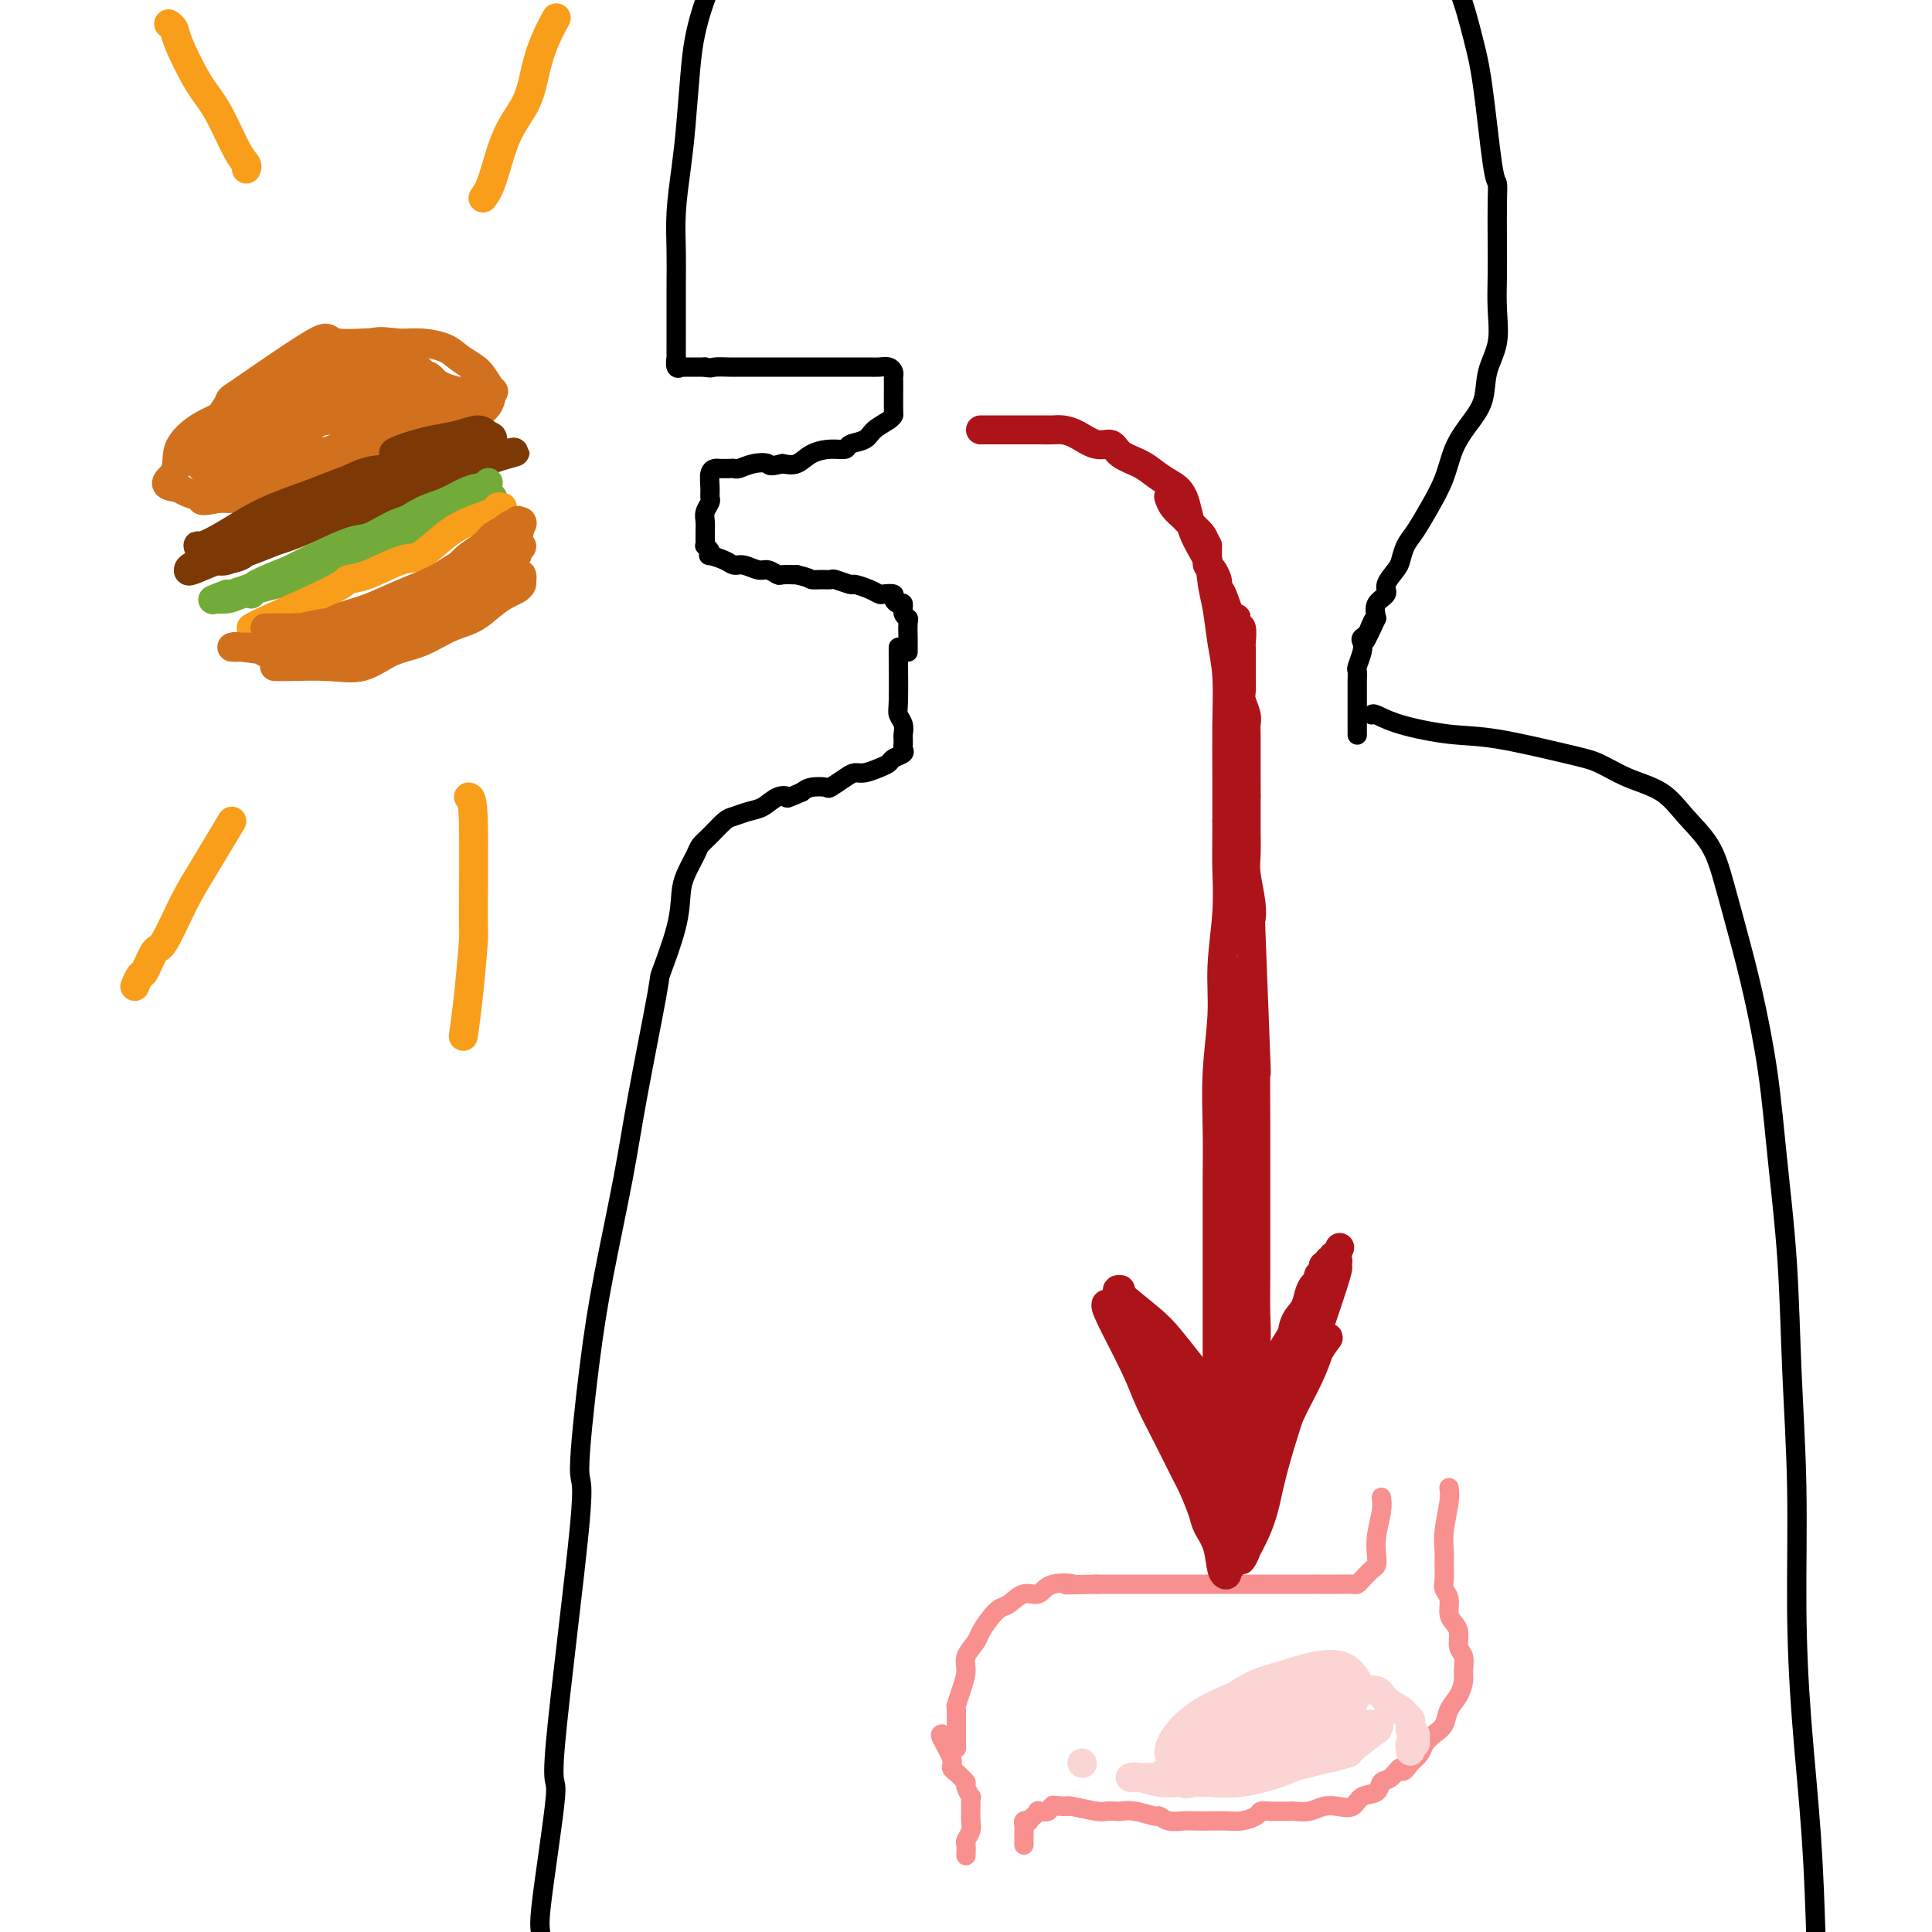 <svg viewBox='0 0 400 400' version='1.1' xmlns='http://www.w3.org/2000/svg' xmlns:xlink='http://www.w3.org/1999/xlink'><g fill='none' stroke='#000000' stroke-width='4' stroke-linecap='round' stroke-linejoin='round'><path d='M150,-10c-1.488,3.564 -2.976,7.128 -4,10c-1.024,2.872 -1.585,5.052 -2,7c-0.415,1.948 -0.686,3.663 -1,7c-0.314,3.337 -0.673,8.295 -1,12c-0.327,3.705 -0.624,6.157 -1,9c-0.376,2.843 -0.833,6.078 -1,9c-0.167,2.922 -0.045,5.530 0,8c0.045,2.470 0.012,4.803 0,7c-0.012,2.197 -0.003,4.257 0,6c0.003,1.743 -0.000,3.168 0,4c0.000,0.832 0.004,1.070 0,2c-0.004,0.930 -0.016,2.550 0,3c0.016,0.450 0.061,-0.272 0,0c-0.061,0.272 -0.227,1.537 0,2c0.227,0.463 0.849,0.124 1,0c0.151,-0.124 -0.167,-0.033 0,0c0.167,0.033 0.821,0.009 1,0c0.179,-0.009 -0.117,-0.002 0,0c0.117,0.002 0.647,0.001 1,0c0.353,-0.001 0.529,-0.000 1,0c0.471,0.000 1.235,0.000 2,0'/><path d='M146,76c1.238,0.309 1.333,0.083 2,0c0.667,-0.083 1.906,-0.022 3,0c1.094,0.022 2.043,0.006 3,0c0.957,-0.006 1.922,-0.002 3,0c1.078,0.002 2.268,0.000 3,0c0.732,-0.000 1.007,-0.000 2,0c0.993,0.000 2.703,-0.000 4,0c1.297,0.000 2.182,0.000 4,0c1.818,-0.000 4.571,-0.001 6,0c1.429,0.001 1.535,0.003 2,0c0.465,-0.003 1.287,-0.012 2,0c0.713,0.012 1.315,0.046 2,0c0.685,-0.046 1.451,-0.172 2,0c0.549,0.172 0.879,0.643 1,1c0.121,0.357 0.032,0.600 0,1c-0.032,0.400 -0.009,0.959 0,1c0.009,0.041 0.003,-0.434 0,0c-0.003,0.434 -0.002,1.779 0,2c0.002,0.221 0.004,-0.681 0,0c-0.004,0.681 -0.016,2.946 0,4c0.016,1.054 0.060,0.898 0,1c-0.060,0.102 -0.224,0.462 -1,1c-0.776,0.538 -2.163,1.254 -3,2c-0.837,0.746 -1.123,1.522 -2,2c-0.877,0.478 -2.345,0.657 -3,1c-0.655,0.343 -0.496,0.849 -1,1c-0.504,0.151 -1.671,-0.052 -3,0c-1.329,0.052 -2.819,0.360 -4,1c-1.181,0.640 -2.052,1.611 -3,2c-0.948,0.389 -1.974,0.194 -3,0'/><path d='M162,96c-3.172,0.790 -2.603,0.264 -3,0c-0.397,-0.264 -1.759,-0.267 -3,0c-1.241,0.267 -2.360,0.803 -3,1c-0.640,0.197 -0.802,0.054 -1,0c-0.198,-0.054 -0.431,-0.019 -1,0c-0.569,0.019 -1.473,0.022 -2,0c-0.527,-0.022 -0.676,-0.070 -1,0c-0.324,0.070 -0.823,0.260 -1,1c-0.177,0.740 -0.033,2.032 0,3c0.033,0.968 -0.044,1.611 0,2c0.044,0.389 0.208,0.524 0,1c-0.208,0.476 -0.788,1.293 -1,2c-0.212,0.707 -0.057,1.304 0,2c0.057,0.696 0.014,1.492 0,2c-0.014,0.508 -0.000,0.727 0,1c0.000,0.273 -0.013,0.599 0,1c0.013,0.401 0.054,0.877 0,1c-0.054,0.123 -0.201,-0.108 0,0c0.201,0.108 0.750,0.555 1,1c0.250,0.445 0.201,0.889 0,1c-0.201,0.111 -0.556,-0.110 0,0c0.556,0.110 2.021,0.550 3,1c0.979,0.450 1.471,0.909 2,1c0.529,0.091 1.096,-0.186 2,0c0.904,0.186 2.146,0.834 3,1c0.854,0.166 1.322,-0.151 2,0c0.678,0.151 1.567,0.772 2,1c0.433,0.228 0.409,0.065 1,0c0.591,-0.065 1.795,-0.033 3,0'/><path d='M165,119c2.910,0.692 2.686,0.921 3,1c0.314,0.079 1.168,0.006 2,0c0.832,-0.006 1.644,0.054 2,0c0.356,-0.054 0.256,-0.221 1,0c0.744,0.221 2.330,0.830 3,1c0.670,0.170 0.422,-0.099 1,0c0.578,0.099 1.982,0.565 3,1c1.018,0.435 1.648,0.839 2,1c0.352,0.161 0.424,0.080 1,0c0.576,-0.080 1.656,-0.158 2,0c0.344,0.158 -0.048,0.554 0,1c0.048,0.446 0.535,0.944 1,1c0.465,0.056 0.909,-0.328 1,0c0.091,0.328 -0.172,1.369 0,2c0.172,0.631 0.778,0.851 1,1c0.222,0.149 0.059,0.226 0,1c-0.059,0.774 -0.016,2.246 0,3c0.016,0.754 0.004,0.790 0,1c-0.004,0.210 -0.001,0.595 0,1c0.001,0.405 0.000,0.830 0,1c-0.000,0.170 -0.000,0.085 0,0'/><path d='M296,-15c0.471,1.462 0.942,2.925 2,5c1.058,2.075 2.704,4.764 4,8c1.296,3.236 2.242,7.019 3,10c0.758,2.981 1.327,5.159 2,10c0.673,4.841 1.448,12.344 2,16c0.552,3.656 0.879,3.466 1,4c0.121,0.534 0.034,1.793 0,4c-0.034,2.207 -0.016,5.362 0,8c0.016,2.638 0.031,4.760 0,7c-0.031,2.240 -0.108,4.597 0,7c0.108,2.403 0.401,4.850 0,7c-0.401,2.150 -1.496,4.002 -2,6c-0.504,1.998 -0.417,4.144 -1,6c-0.583,1.856 -1.836,3.424 -3,5c-1.164,1.576 -2.238,3.159 -3,5c-0.762,1.841 -1.213,3.939 -2,6c-0.787,2.061 -1.911,4.084 -3,6c-1.089,1.916 -2.142,3.724 -3,5c-0.858,1.276 -1.520,2.019 -2,3c-0.480,0.981 -0.777,2.202 -1,3c-0.223,0.798 -0.372,1.175 -1,2c-0.628,0.825 -1.735,2.097 -2,3c-0.265,0.903 0.313,1.435 0,2c-0.313,0.565 -1.518,1.161 -2,2c-0.482,0.839 -0.241,1.919 0,3'/><path d='M285,128c-4.126,9.013 -1.942,3.047 -1,1c0.942,-2.047 0.641,-0.174 0,1c-0.641,1.174 -1.622,1.647 -2,2c-0.378,0.353 -0.154,0.584 0,1c0.154,0.416 0.237,1.018 0,2c-0.237,0.982 -0.796,2.345 -1,3c-0.204,0.655 -0.055,0.602 0,1c0.055,0.398 0.015,1.247 0,2c-0.015,0.753 -0.004,1.411 0,2c0.004,0.589 0.001,1.111 0,2c-0.001,0.889 -0.000,2.146 0,3c0.000,0.854 0.000,1.307 0,2c-0.000,0.693 -0.000,1.627 0,2c0.000,0.373 0.000,0.187 0,0'/><path d='M186,134c-0.008,0.441 -0.016,0.881 0,3c0.016,2.119 0.057,5.915 0,8c-0.057,2.085 -0.211,2.457 0,3c0.211,0.543 0.789,1.255 1,2c0.211,0.745 0.056,1.523 0,2c-0.056,0.477 -0.013,0.653 0,1c0.013,0.347 -0.003,0.867 0,1c0.003,0.133 0.027,-0.119 0,0c-0.027,0.119 -0.103,0.609 0,1c0.103,0.391 0.386,0.683 0,1c-0.386,0.317 -1.441,0.659 -2,1c-0.559,0.341 -0.624,0.682 -1,1c-0.376,0.318 -1.064,0.615 -2,1c-0.936,0.385 -2.119,0.860 -3,1c-0.881,0.140 -1.461,-0.054 -2,0c-0.539,0.054 -1.037,0.357 -2,1c-0.963,0.643 -2.392,1.626 -3,2c-0.608,0.374 -0.394,0.139 -1,0c-0.606,-0.139 -2.030,-0.183 -3,0c-0.970,0.183 -1.485,0.591 -2,1'/><path d='M166,164c-3.846,1.648 -2.960,1.268 -3,1c-0.040,-0.268 -1.007,-0.424 -2,0c-0.993,0.424 -2.013,1.430 -3,2c-0.987,0.570 -1.942,0.705 -3,1c-1.058,0.295 -2.219,0.749 -3,1c-0.781,0.251 -1.183,0.300 -2,1c-0.817,0.700 -2.051,2.051 -3,3c-0.949,0.949 -1.614,1.497 -2,2c-0.386,0.503 -0.493,0.959 -1,2c-0.507,1.041 -1.414,2.665 -2,4c-0.586,1.335 -0.849,2.382 -1,4c-0.151,1.618 -0.188,3.807 -1,7c-0.812,3.193 -2.398,7.389 -3,9c-0.602,1.611 -0.219,0.635 -1,5c-0.781,4.365 -2.726,14.071 -4,21c-1.274,6.929 -1.877,11.083 -3,17c-1.123,5.917 -2.765,13.599 -4,20c-1.235,6.401 -2.061,11.521 -3,19c-0.939,7.479 -1.990,17.317 -2,21c-0.010,3.683 1.022,1.211 0,12c-1.022,10.789 -4.099,34.841 -5,45c-0.901,10.159 0.375,6.427 0,11c-0.375,4.573 -2.402,17.453 -3,23c-0.598,5.547 0.232,3.763 0,9c-0.232,5.237 -1.526,17.494 -2,25c-0.474,7.506 -0.127,10.259 0,13c0.127,2.741 0.034,5.469 0,7c-0.034,1.531 -0.010,1.866 0,2c0.010,0.134 0.005,0.067 0,0'/><path d='M284,148c0.106,-0.168 0.211,-0.336 1,0c0.789,0.336 2.260,1.177 5,2c2.740,0.823 6.747,1.627 10,2c3.253,0.373 5.752,0.314 10,1c4.248,0.686 10.245,2.117 14,3c3.755,0.883 5.268,1.216 7,2c1.732,0.784 3.685,2.017 6,3c2.315,0.983 4.994,1.714 7,3c2.006,1.286 3.341,3.126 5,5c1.659,1.874 3.641,3.781 5,6c1.359,2.219 2.093,4.750 3,8c0.907,3.250 1.987,7.218 3,11c1.013,3.782 1.959,7.378 3,12c1.041,4.622 2.178,10.271 3,16c0.822,5.729 1.330,11.540 2,18c0.670,6.460 1.502,13.569 2,21c0.498,7.431 0.662,15.183 1,23c0.338,7.817 0.850,15.697 1,24c0.150,8.303 -0.063,17.028 0,25c0.063,7.972 0.402,15.189 1,23c0.598,7.811 1.456,16.214 2,24c0.544,7.786 0.775,14.953 1,22c0.225,7.047 0.445,13.974 1,21c0.555,7.026 1.444,14.150 2,21c0.556,6.850 0.778,13.425 1,20'/><path d='M380,464c1.547,32.379 0.415,11.825 0,9c-0.415,-2.825 -0.111,12.078 0,20c0.111,7.922 0.030,8.864 0,10c-0.030,1.136 -0.009,2.468 0,3c0.009,0.532 0.004,0.266 0,0'/></g>
<g fill='none' stroke='#F99090' stroke-width='4' stroke-linecap='round' stroke-linejoin='round'><path d='M286,310c0.112,0.808 0.224,1.616 0,3c-0.224,1.384 -0.785,3.344 -1,5c-0.215,1.656 -0.085,3.008 0,4c0.085,0.992 0.126,1.625 0,2c-0.126,0.375 -0.419,0.493 -1,1c-0.581,0.507 -1.449,1.404 -2,2c-0.551,0.596 -0.783,0.892 -1,1c-0.217,0.108 -0.418,0.029 -1,0c-0.582,-0.029 -1.545,-0.008 -3,0c-1.455,0.008 -3.403,0.002 -4,0c-0.597,-0.002 0.157,-0.001 -1,0c-1.157,0.001 -4.226,0.000 -6,0c-1.774,-0.000 -2.253,-0.000 -3,0c-0.747,0.000 -1.764,0.000 -3,0c-1.236,-0.000 -2.693,-0.000 -4,0c-1.307,0.000 -2.463,0.000 -4,0c-1.537,-0.000 -3.453,-0.000 -5,0c-1.547,0.000 -2.724,0.000 -4,0c-1.276,-0.000 -2.651,-0.000 -4,0c-1.349,0.000 -2.671,0.000 -4,0c-1.329,-0.000 -2.665,-0.000 -4,0c-1.335,0.000 -2.667,0.000 -4,0'/><path d='M227,328c-9.437,0.189 -5.529,0.163 -5,0c0.529,-0.163 -2.319,-0.462 -4,0c-1.681,0.462 -2.193,1.684 -3,2c-0.807,0.316 -1.908,-0.273 -3,0c-1.092,0.273 -2.175,1.409 -3,2c-0.825,0.591 -1.392,0.637 -2,1c-0.608,0.363 -1.258,1.044 -2,2c-0.742,0.956 -1.575,2.188 -2,3c-0.425,0.812 -0.443,1.206 -1,2c-0.557,0.794 -1.652,1.988 -2,3c-0.348,1.012 0.050,1.841 0,3c-0.050,1.159 -0.549,2.650 -1,4c-0.451,1.350 -0.853,2.561 -1,3c-0.147,0.439 -0.039,0.106 0,1c0.039,0.894 0.011,3.014 0,4c-0.011,0.986 -0.003,0.839 0,1c0.003,0.161 0.001,0.631 0,1c-0.001,0.369 -0.000,0.638 0,1c0.000,0.362 0.000,0.818 0,1c-0.000,0.182 -0.000,0.091 0,0'/><path d='M300,308c0.113,0.691 0.227,1.382 0,3c-0.227,1.618 -0.794,4.163 -1,6c-0.206,1.837 -0.051,2.966 0,4c0.051,1.034 -0.001,1.971 0,3c0.001,1.029 0.056,2.149 0,3c-0.056,0.851 -0.221,1.434 0,2c0.221,0.566 0.829,1.114 1,2c0.171,0.886 -0.094,2.109 0,3c0.094,0.891 0.547,1.450 1,2c0.453,0.550 0.907,1.091 1,2c0.093,0.909 -0.173,2.186 0,3c0.173,0.814 0.786,1.165 1,2c0.214,0.835 0.031,2.153 0,3c-0.031,0.847 0.091,1.224 0,2c-0.091,0.776 -0.396,1.951 -1,3c-0.604,1.049 -1.509,1.972 -2,3c-0.491,1.028 -0.568,2.162 -1,3c-0.432,0.838 -1.219,1.379 -2,2c-0.781,0.621 -1.556,1.321 -2,2c-0.444,0.679 -0.555,1.337 -1,2c-0.445,0.663 -1.222,1.332 -2,2'/><path d='M292,365c-2.065,3.053 -1.726,1.184 -2,1c-0.274,-0.184 -1.161,1.317 -2,2c-0.839,0.683 -1.631,0.547 -2,1c-0.369,0.453 -0.314,1.493 -1,2c-0.686,0.507 -2.111,0.479 -3,1c-0.889,0.521 -1.240,1.590 -2,2c-0.760,0.410 -1.927,0.162 -3,0c-1.073,-0.162 -2.052,-0.239 -3,0c-0.948,0.239 -1.865,0.795 -3,1c-1.135,0.205 -2.488,0.058 -3,0c-0.512,-0.058 -0.185,-0.026 -1,0c-0.815,0.026 -2.774,0.045 -4,0c-1.226,-0.045 -1.721,-0.156 -2,0c-0.279,0.156 -0.343,0.578 -1,1c-0.657,0.422 -1.908,0.845 -3,1c-1.092,0.155 -2.025,0.043 -3,0c-0.975,-0.043 -1.992,-0.015 -3,0c-1.008,0.015 -2.008,0.019 -3,0c-0.992,-0.019 -1.977,-0.061 -3,0c-1.023,0.061 -2.085,0.227 -3,0c-0.915,-0.227 -1.683,-0.845 -2,-1c-0.317,-0.155 -0.183,0.154 -1,0c-0.817,-0.154 -2.586,-0.772 -4,-1c-1.414,-0.228 -2.474,-0.065 -3,0c-0.526,0.065 -0.519,0.031 -1,0c-0.481,-0.031 -1.448,-0.060 -2,0c-0.552,0.060 -0.687,0.208 -2,0c-1.313,-0.208 -3.804,-0.774 -5,-1c-1.196,-0.226 -1.098,-0.113 -1,0'/><path d='M221,374c-5.682,-0.448 -1.886,-0.068 -1,0c0.886,0.068 -1.138,-0.175 -2,0c-0.862,0.175 -0.561,0.769 -1,1c-0.439,0.231 -1.619,0.101 -2,0c-0.381,-0.101 0.038,-0.171 0,0c-0.038,0.171 -0.532,0.585 -1,1c-0.468,0.415 -0.910,0.832 -1,1c-0.090,0.168 0.172,0.087 0,0c-0.172,-0.087 -0.778,-0.182 -1,0c-0.222,0.182 -0.059,0.640 0,1c0.059,0.360 0.016,0.622 0,1c-0.016,0.378 -0.004,0.872 0,1c0.004,0.128 0.001,-0.110 0,0c-0.001,0.110 -0.000,0.568 0,1c0.000,0.432 0.000,0.838 0,1c-0.000,0.162 -0.000,0.081 0,0'/><path d='M195,359c-0.233,0.024 -0.466,0.048 0,1c0.466,0.952 1.632,2.833 2,4c0.368,1.167 -0.060,1.621 0,2c0.060,0.379 0.608,0.684 1,1c0.392,0.316 0.627,0.644 1,1c0.373,0.356 0.885,0.741 1,1c0.115,0.259 -0.166,0.391 0,1c0.166,0.609 0.777,1.696 1,2c0.223,0.304 0.056,-0.174 0,0c-0.056,0.174 -0.001,1.001 0,2c0.001,0.999 -0.052,2.170 0,3c0.052,0.830 0.210,1.319 0,2c-0.210,0.681 -0.788,1.554 -1,2c-0.212,0.446 -0.057,0.466 0,1c0.057,0.534 0.016,1.581 0,2c-0.016,0.419 -0.008,0.209 0,0'/></g>
<g fill='none' stroke='#D2711D' stroke-width='6' stroke-linecap='round' stroke-linejoin='round'><path d='M57,86c-0.159,0.281 -0.319,0.561 0,0c0.319,-0.561 1.116,-1.964 3,-4c1.884,-2.036 4.855,-4.704 7,-6c2.145,-1.296 3.463,-1.221 5,-2c1.537,-0.779 3.292,-2.413 5,-3c1.708,-0.587 3.367,-0.126 5,0c1.633,0.126 3.238,-0.081 5,0c1.762,0.081 3.681,0.450 5,1c1.319,0.550 2.038,1.279 3,2c0.962,0.721 2.165,1.432 3,2c0.835,0.568 1.300,0.992 2,2c0.700,1.008 1.633,2.601 2,3c0.367,0.399 0.167,-0.395 0,0c-0.167,0.395 -0.300,1.977 -1,3c-0.700,1.023 -1.966,1.485 -3,2c-1.034,0.515 -1.835,1.082 -3,2c-1.165,0.918 -2.694,2.185 -5,3c-2.306,0.815 -5.388,1.178 -8,2c-2.612,0.822 -4.755,2.105 -7,3c-2.245,0.895 -4.593,1.403 -7,2c-2.407,0.597 -4.872,1.284 -7,2c-2.128,0.716 -3.919,1.462 -6,2c-2.081,0.538 -4.452,0.868 -6,1c-1.548,0.132 -2.274,0.066 -3,0'/><path d='M46,103c-7.238,1.657 -3.333,-0.201 -2,-1c1.333,-0.799 0.094,-0.538 0,-1c-0.094,-0.462 0.959,-1.648 2,-3c1.041,-1.352 2.072,-2.872 3,-4c0.928,-1.128 1.753,-1.865 3,-3c1.247,-1.135 2.918,-2.668 5,-4c2.082,-1.332 4.577,-2.462 6,-3c1.423,-0.538 1.774,-0.483 3,-1c1.226,-0.517 3.325,-1.604 5,-2c1.675,-0.396 2.925,-0.099 5,0c2.075,0.099 4.976,0.002 7,0c2.024,-0.002 3.170,0.092 4,0c0.830,-0.092 1.343,-0.369 2,0c0.657,0.369 1.457,1.383 2,2c0.543,0.617 0.828,0.836 1,1c0.172,0.164 0.229,0.273 0,1c-0.229,0.727 -0.745,2.074 -2,3c-1.255,0.926 -3.248,1.433 -5,2c-1.752,0.567 -3.261,1.195 -6,2c-2.739,0.805 -6.708,1.786 -8,2c-1.292,0.214 0.093,-0.339 -3,0c-3.093,0.339 -10.664,1.572 -14,2c-3.336,0.428 -2.436,0.053 -2,0c0.436,-0.053 0.409,0.216 0,0c-0.409,-0.216 -1.201,-0.917 0,-2c1.201,-1.083 4.394,-2.548 7,-4c2.606,-1.452 4.625,-2.891 6,-4c1.375,-1.109 2.107,-1.888 5,-3c2.893,-1.112 7.946,-2.556 13,-4'/><path d='M83,79c6.091,-2.451 5.818,-1.080 7,0c1.182,1.080 3.818,1.869 5,2c1.182,0.131 0.911,-0.395 1,0c0.089,0.395 0.539,1.711 0,3c-0.539,1.289 -2.067,2.552 -4,4c-1.933,1.448 -4.272,3.081 -7,4c-2.728,0.919 -5.844,1.124 -9,2c-3.156,0.876 -6.353,2.424 -9,3c-2.647,0.576 -4.744,0.181 -7,0c-2.256,-0.181 -4.672,-0.147 -6,0c-1.328,0.147 -1.568,0.407 -2,0c-0.432,-0.407 -1.055,-1.481 -1,-3c0.055,-1.519 0.790,-3.482 2,-5c1.210,-1.518 2.897,-2.590 5,-4c2.103,-1.410 4.623,-3.159 7,-4c2.377,-0.841 4.610,-0.774 7,-1c2.390,-0.226 4.938,-0.746 7,-1c2.062,-0.254 3.638,-0.242 5,0c1.362,0.242 2.510,0.714 3,1c0.490,0.286 0.324,0.384 0,1c-0.324,0.616 -0.805,1.748 -1,3c-0.195,1.252 -0.105,2.622 -5,5c-4.895,2.378 -14.776,5.762 -19,7c-4.224,1.238 -2.791,0.330 -3,0c-0.209,-0.330 -2.062,-0.083 -4,0c-1.938,0.083 -3.963,0.002 -6,0c-2.037,-0.002 -4.087,0.076 -5,0c-0.913,-0.076 -0.689,-0.308 0,-1c0.689,-0.692 1.845,-1.846 3,-3'/><path d='M47,92c1.196,-1.323 2.685,-2.631 5,-4c2.315,-1.369 5.454,-2.798 9,-4c3.546,-1.202 7.497,-2.175 9,-3c1.503,-0.825 0.556,-1.500 3,-2c2.444,-0.500 8.277,-0.825 11,-1c2.723,-0.175 2.336,-0.201 3,0c0.664,0.201 2.378,0.629 3,1c0.622,0.371 0.153,0.685 -1,2c-1.153,1.315 -2.990,3.632 -5,5c-2.010,1.368 -4.195,1.788 -7,3c-2.805,1.212 -6.232,3.215 -8,4c-1.768,0.785 -1.878,0.353 -5,1c-3.122,0.647 -9.255,2.375 -13,3c-3.745,0.625 -5.102,0.147 -6,0c-0.898,-0.147 -1.339,0.038 -2,0c-0.661,-0.038 -1.544,-0.299 -2,-1c-0.456,-0.701 -0.486,-1.842 1,-3c1.486,-1.158 4.486,-2.333 5,-3c0.514,-0.667 -1.460,-0.828 5,-3c6.460,-2.172 21.353,-6.357 28,-8c6.647,-1.643 5.049,-0.745 5,0c-0.049,0.745 1.451,1.337 2,2c0.549,0.663 0.148,1.396 0,2c-0.148,0.604 -0.041,1.079 -2,3c-1.959,1.921 -5.983,5.287 -8,7c-2.017,1.713 -2.027,1.774 -4,3c-1.973,1.226 -5.910,3.617 -9,5c-3.090,1.383 -5.332,1.757 -9,2c-3.668,0.243 -8.762,0.355 -12,0c-3.238,-0.355 -4.619,-1.178 -6,-2'/><path d='M37,101c-4.412,-0.445 -1.944,-1.557 -1,-3c0.944,-1.443 0.362,-3.217 1,-5c0.638,-1.783 2.495,-3.574 5,-5c2.505,-1.426 5.656,-2.487 8,-4c2.344,-1.513 3.879,-3.477 7,-5c3.121,-1.523 7.828,-2.606 10,-3c2.172,-0.394 1.809,-0.101 4,0c2.191,0.101 6.937,0.010 9,0c2.063,-0.010 1.444,0.062 2,1c0.556,0.938 2.286,2.744 3,4c0.714,1.256 0.410,1.963 0,3c-0.410,1.037 -0.928,2.403 -3,4c-2.072,1.597 -5.699,3.423 -7,4c-1.301,0.577 -0.275,-0.097 -3,1c-2.725,1.097 -9.202,3.965 -12,5c-2.798,1.035 -1.919,0.237 -4,0c-2.081,-0.237 -7.123,0.089 -10,0c-2.877,-0.089 -3.591,-0.592 -4,-1c-0.409,-0.408 -0.514,-0.722 -1,-1c-0.486,-0.278 -1.353,-0.521 0,-3c1.353,-2.479 4.927,-7.192 6,-9c1.073,-1.808 -0.353,-0.709 3,-3c3.353,-2.291 11.487,-7.973 15,-10c3.513,-2.027 2.405,-0.400 5,0c2.595,0.400 8.891,-0.429 12,0c3.109,0.429 3.029,2.115 3,3c-0.029,0.885 -0.008,0.967 0,2c0.008,1.033 0.004,3.016 0,5'/><path d='M85,81c0.560,2.034 0.459,2.118 0,3c-0.459,0.882 -1.275,2.563 -3,4c-1.725,1.437 -4.357,2.632 -7,4c-2.643,1.368 -5.295,2.911 -8,4c-2.705,1.089 -5.461,1.724 -8,2c-2.539,0.276 -4.861,0.192 -7,0c-2.139,-0.192 -4.097,-0.494 -5,-1c-0.903,-0.506 -0.752,-1.217 -1,-2c-0.248,-0.783 -0.896,-1.640 0,-3c0.896,-1.360 3.337,-3.225 4,-4c0.663,-0.775 -0.451,-0.460 2,-2c2.451,-1.540 8.468,-4.937 13,-7c4.532,-2.063 7.578,-2.794 10,-3c2.422,-0.206 4.218,0.111 6,0c1.782,-0.111 3.548,-0.650 5,0c1.452,0.650 2.588,2.487 3,4c0.412,1.513 0.099,2.700 0,4c-0.099,1.300 0.016,2.713 -1,4c-1.016,1.287 -3.162,2.450 -3,3c0.162,0.550 2.632,0.488 -2,1c-4.632,0.512 -16.367,1.599 -21,2c-4.633,0.401 -2.164,0.117 -2,0c0.164,-0.117 -1.977,-0.066 -3,0c-1.023,0.066 -0.928,0.148 -1,0c-0.072,-0.148 -0.309,-0.526 0,-1c0.309,-0.474 1.165,-1.045 3,-2c1.835,-0.955 4.648,-2.296 6,-3c1.352,-0.704 1.243,-0.773 3,-1c1.757,-0.227 5.378,-0.614 9,-1'/><path d='M77,86c2.553,-0.331 2.935,-0.159 3,0c0.065,0.159 -0.185,0.305 0,0c0.185,-0.305 0.807,-1.063 0,0c-0.807,1.063 -3.042,3.945 -4,5c-0.958,1.055 -0.639,0.283 -3,1c-2.361,0.717 -7.403,2.924 -10,4c-2.597,1.076 -2.748,1.020 -3,1c-0.252,-0.020 -0.606,-0.005 -1,0c-0.394,0.005 -0.827,0.002 -1,0c-0.173,-0.002 -0.087,-0.001 0,0'/></g>
<g fill='none' stroke='#7C3805' stroke-width='6' stroke-linecap='round' stroke-linejoin='round'><path d='M50,113c0.083,0.041 0.165,0.081 1,0c0.835,-0.081 2.421,-0.284 5,-1c2.579,-0.716 6.151,-1.946 9,-3c2.849,-1.054 4.974,-1.932 7,-3c2.026,-1.068 3.955,-2.325 5,-3c1.045,-0.675 1.208,-0.769 2,-1c0.792,-0.231 2.212,-0.598 3,-1c0.788,-0.402 0.943,-0.840 1,-1c0.057,-0.160 0.016,-0.044 0,0c-0.016,0.044 -0.008,0.015 -1,1c-0.992,0.985 -2.984,2.984 -5,4c-2.016,1.016 -4.056,1.050 -7,2c-2.944,0.950 -6.793,2.815 -10,4c-3.207,1.185 -5.774,1.691 -7,2c-1.226,0.309 -1.113,0.420 -2,1c-0.887,0.580 -2.774,1.627 -4,2c-1.226,0.373 -1.790,0.070 -2,0c-0.210,-0.070 -0.067,0.092 1,0c1.067,-0.092 3.059,-0.437 4,-1c0.941,-0.563 0.830,-1.344 2,-2c1.170,-0.656 3.620,-1.187 6,-2c2.380,-0.813 4.690,-1.906 7,-3'/><path d='M65,108c4.120,-1.534 5.419,-1.367 7,-2c1.581,-0.633 3.443,-2.064 6,-3c2.557,-0.936 5.810,-1.375 8,-2c2.190,-0.625 3.316,-1.436 4,-2c0.684,-0.564 0.927,-0.882 1,-1c0.073,-0.118 -0.025,-0.037 0,0c0.025,0.037 0.173,0.030 -1,0c-1.173,-0.030 -3.665,-0.084 -5,0c-1.335,0.084 -1.511,0.307 -3,1c-1.489,0.693 -4.290,1.858 -7,3c-2.710,1.142 -5.329,2.261 -8,3c-2.671,0.739 -5.395,1.098 -8,2c-2.605,0.902 -5.090,2.346 -7,3c-1.910,0.654 -3.243,0.516 -5,1c-1.757,0.484 -3.938,1.589 -5,2c-1.062,0.411 -1.006,0.129 -1,0c0.006,-0.129 -0.038,-0.107 0,0c0.038,0.107 0.160,0.297 1,0c0.840,-0.297 2.399,-1.080 4,-2c1.601,-0.920 3.245,-1.976 5,-3c1.755,-1.024 3.623,-2.016 6,-3c2.377,-0.984 5.264,-1.962 8,-3c2.736,-1.038 5.320,-2.137 8,-3c2.680,-0.863 5.457,-1.489 8,-2c2.543,-0.511 4.852,-0.908 7,-1c2.148,-0.092 4.133,0.119 6,0c1.867,-0.119 3.614,-0.568 5,-1c1.386,-0.432 2.412,-0.847 3,-1c0.588,-0.153 0.740,-0.044 1,0c0.260,0.044 0.630,0.022 1,0'/><path d='M104,94c5.021,-0.829 2.073,-0.400 -2,1c-4.073,1.400 -9.272,3.771 -12,5c-2.728,1.229 -2.985,1.317 -5,2c-2.015,0.683 -5.786,1.960 -9,3c-3.214,1.040 -5.870,1.841 -9,3c-3.130,1.159 -6.734,2.675 -10,4c-3.266,1.325 -6.196,2.459 -8,3c-1.804,0.541 -2.483,0.491 -4,1c-1.517,0.509 -3.872,1.578 -5,2c-1.128,0.422 -1.028,0.196 -1,0c0.028,-0.196 -0.015,-0.361 1,-1c1.015,-0.639 3.089,-1.751 5,-3c1.911,-1.249 3.658,-2.635 6,-4c2.342,-1.365 5.278,-2.710 8,-4c2.722,-1.290 5.230,-2.525 8,-4c2.770,-1.475 5.803,-3.191 8,-4c2.197,-0.809 3.558,-0.710 5,-1c1.442,-0.290 2.964,-0.968 7,-2c4.036,-1.032 10.586,-2.417 13,-3c2.414,-0.583 0.693,-0.363 0,0c-0.693,0.363 -0.359,0.867 -1,1c-0.641,0.133 -2.256,-0.107 -3,0c-0.744,0.107 -0.616,0.562 -2,1c-1.384,0.438 -4.278,0.860 -6,1c-1.722,0.140 -2.271,-0.001 -3,0c-0.729,0.001 -1.637,0.143 -2,0c-0.363,-0.143 -0.182,-0.572 0,-1'/><path d='M83,94c-2.765,0.130 -1.176,-0.544 0,-1c1.176,-0.456 1.939,-0.693 3,-1c1.061,-0.307 2.419,-0.683 4,-1c1.581,-0.317 3.386,-0.573 5,-1c1.614,-0.427 3.037,-1.023 4,-1c0.963,0.023 1.465,0.667 2,1c0.535,0.333 1.104,0.357 1,1c-0.104,0.643 -0.879,1.905 -2,3c-1.121,1.095 -2.586,2.024 -4,3c-1.414,0.976 -2.775,1.999 -5,3c-2.225,1.001 -5.315,1.981 -8,3c-2.685,1.019 -4.967,2.077 -7,3c-2.033,0.923 -3.817,1.710 -5,2c-1.183,0.290 -1.767,0.083 -2,0c-0.233,-0.083 -0.117,-0.041 0,0'/></g>
<g fill='none' stroke='#73AB3A' stroke-width='6' stroke-linecap='round' stroke-linejoin='round'><path d='M52,123c0.048,-0.180 0.096,-0.361 1,-1c0.904,-0.639 2.662,-1.737 5,-3c2.338,-1.263 5.254,-2.691 8,-4c2.746,-1.309 5.323,-2.497 7,-3c1.677,-0.503 2.454,-0.320 4,-1c1.546,-0.680 3.859,-2.223 6,-3c2.141,-0.777 4.109,-0.787 6,-1c1.891,-0.213 3.704,-0.628 5,-1c1.296,-0.372 2.074,-0.699 3,-1c0.926,-0.301 2.001,-0.576 3,-1c0.999,-0.424 1.921,-0.998 2,-1c0.079,-0.002 -0.686,0.568 -1,1c-0.314,0.432 -0.177,0.724 -1,1c-0.823,0.276 -2.607,0.534 -4,1c-1.393,0.466 -2.396,1.140 -4,2c-1.604,0.860 -3.809,1.907 -6,3c-2.191,1.093 -4.369,2.233 -7,3c-2.631,0.767 -5.715,1.162 -8,2c-2.285,0.838 -3.769,2.119 -6,3c-2.231,0.881 -5.208,1.361 -8,2c-2.792,0.639 -5.400,1.436 -7,2c-1.600,0.564 -2.192,0.893 -3,1c-0.808,0.107 -1.833,-0.010 -2,0c-0.167,0.010 0.524,0.146 1,0c0.476,-0.146 0.738,-0.573 1,-1'/><path d='M47,123c-7.322,2.731 0.874,0.057 4,-1c3.126,-1.057 1.184,-0.497 2,-1c0.816,-0.503 4.391,-2.067 7,-3c2.609,-0.933 4.252,-1.233 6,-2c1.748,-0.767 3.601,-2.002 6,-3c2.399,-0.998 5.343,-1.760 8,-3c2.657,-1.240 5.026,-2.958 7,-4c1.974,-1.042 3.552,-1.407 5,-2c1.448,-0.593 2.767,-1.413 4,-2c1.233,-0.587 2.382,-0.941 3,-1c0.618,-0.059 0.705,0.176 1,0c0.295,-0.176 0.799,-0.765 1,-1c0.201,-0.235 0.101,-0.118 0,0'/></g>
<g fill='none' stroke='#F99E1B' stroke-width='6' stroke-linecap='round' stroke-linejoin='round'><path d='M52,130c0.290,-0.225 0.581,-0.450 4,-2c3.419,-1.550 9.967,-4.426 13,-6c3.033,-1.574 2.551,-1.846 3,-2c0.449,-0.154 1.829,-0.191 4,-1c2.171,-0.809 5.132,-2.391 7,-3c1.868,-0.609 2.643,-0.244 4,-1c1.357,-0.756 3.295,-2.633 5,-4c1.705,-1.367 3.175,-2.223 5,-3c1.825,-0.777 4.005,-1.476 5,-2c0.995,-0.524 0.806,-0.872 1,-1c0.194,-0.128 0.770,-0.037 1,0c0.230,0.037 0.115,0.018 0,0'/></g>
<g fill='none' stroke='#D2711D' stroke-width='6' stroke-linecap='round' stroke-linejoin='round'><path d='M57,138c-0.144,-0.006 -0.287,-0.012 0,0c0.287,0.012 1.005,0.040 3,0c1.995,-0.040 5.267,-0.150 8,0c2.733,0.150 4.926,0.561 7,0c2.074,-0.561 4.029,-2.093 6,-3c1.971,-0.907 3.960,-1.188 6,-2c2.040,-0.812 4.133,-2.154 6,-3c1.867,-0.846 3.509,-1.197 5,-2c1.491,-0.803 2.830,-2.060 4,-3c1.170,-0.940 2.170,-1.563 3,-2c0.830,-0.437 1.491,-0.688 2,-1c0.509,-0.312 0.865,-0.686 1,-1c0.135,-0.314 0.049,-0.568 0,-1c-0.049,-0.432 -0.061,-1.042 0,-1c0.061,0.042 0.195,0.734 0,1c-0.195,0.266 -0.718,0.104 -1,0c-0.282,-0.104 -0.324,-0.151 -1,0c-0.676,0.151 -1.988,0.501 -3,1c-1.012,0.499 -1.726,1.146 -3,2c-1.274,0.854 -3.109,1.914 -5,3c-1.891,1.086 -3.837,2.198 -6,3c-2.163,0.802 -4.544,1.293 -7,2c-2.456,0.707 -4.987,1.631 -7,2c-2.013,0.369 -3.506,0.185 -5,0'/><path d='M70,133c-6.790,1.811 -4.765,0.339 -5,0c-0.235,-0.339 -2.729,0.454 -4,1c-1.271,0.546 -1.318,0.845 -2,1c-0.682,0.155 -2.000,0.167 -2,0c-0.000,-0.167 1.317,-0.511 3,-1c1.683,-0.489 3.732,-1.123 5,-1c1.268,0.123 1.753,1.001 5,0c3.247,-1.001 9.254,-3.883 14,-7c4.746,-3.117 8.232,-6.471 10,-8c1.768,-1.529 1.819,-1.235 3,-2c1.181,-0.765 3.491,-2.589 5,-4c1.509,-1.411 2.216,-2.409 3,-3c0.784,-0.591 1.644,-0.775 2,-1c0.356,-0.225 0.209,-0.489 0,0c-0.209,0.489 -0.480,1.733 0,2c0.480,0.267 1.711,-0.441 -3,3c-4.711,3.441 -15.364,11.032 -21,15c-5.636,3.968 -6.254,4.313 -8,5c-1.746,0.687 -4.619,1.714 -7,2c-2.381,0.286 -4.269,-0.171 -6,0c-1.731,0.171 -3.306,0.968 -4,1c-0.694,0.032 -0.505,-0.703 -1,-1c-0.495,-0.297 -1.672,-0.157 -2,0c-0.328,0.157 0.192,0.331 1,0c0.808,-0.331 1.904,-1.165 3,-2'/><path d='M59,133c1.445,-0.723 3.056,-1.529 5,-2c1.944,-0.471 4.220,-0.605 6,-1c1.780,-0.395 3.064,-1.050 5,-2c1.936,-0.950 4.523,-2.194 7,-3c2.477,-0.806 4.842,-1.172 7,-2c2.158,-0.828 4.109,-2.117 6,-3c1.891,-0.883 3.722,-1.361 5,-2c1.278,-0.639 2.002,-1.438 3,-2c0.998,-0.562 2.270,-0.888 3,-1c0.730,-0.112 0.918,-0.011 1,0c0.082,0.011 0.058,-0.069 0,0c-0.058,0.069 -0.152,0.286 -1,1c-0.848,0.714 -2.451,1.924 -4,3c-1.549,1.076 -3.043,2.017 -5,3c-1.957,0.983 -4.377,2.009 -7,3c-2.623,0.991 -5.447,1.946 -8,3c-2.553,1.054 -4.833,2.205 -7,3c-2.167,0.795 -4.221,1.232 -6,2c-1.779,0.768 -3.282,1.866 -7,2c-3.718,0.134 -9.649,-0.696 -12,-1c-2.351,-0.304 -1.122,-0.082 -1,0c0.122,0.082 -0.864,0.023 -1,0c-0.136,-0.023 0.579,-0.010 1,0c0.421,0.010 0.549,0.016 1,0c0.451,-0.016 1.224,-0.056 2,0c0.776,0.056 1.555,0.207 3,0c1.445,-0.207 3.556,-0.774 5,-1c1.444,-0.226 2.222,-0.113 3,0'/><path d='M63,133c3.956,-0.788 7.346,-2.259 10,-3c2.654,-0.741 4.572,-0.752 7,-2c2.428,-1.248 5.365,-3.734 8,-5c2.635,-1.266 4.968,-1.313 7,-2c2.032,-0.687 3.764,-2.013 5,-3c1.236,-0.987 1.976,-1.635 3,-2c1.024,-0.365 2.331,-0.446 3,-1c0.669,-0.554 0.700,-1.579 1,-2c0.300,-0.421 0.870,-0.237 1,0c0.130,0.237 -0.181,0.528 -1,1c-0.819,0.472 -2.146,1.127 -4,2c-1.854,0.873 -4.234,1.965 -6,3c-1.766,1.035 -2.916,2.014 -5,3c-2.084,0.986 -5.101,1.979 -8,3c-2.899,1.021 -5.679,2.068 -8,3c-2.321,0.932 -4.182,1.747 -6,2c-1.818,0.253 -3.594,-0.058 -5,0c-1.406,0.058 -2.443,0.485 -3,1c-0.557,0.515 -0.634,1.117 -1,1c-0.366,-0.117 -1.022,-0.955 -1,-1c0.022,-0.045 0.720,0.701 1,1c0.280,0.299 0.140,0.149 0,0'/><path d='M108,108c0.179,0.255 0.359,0.510 -1,2c-1.359,1.490 -4.256,4.214 -7,6c-2.744,1.786 -5.334,2.635 -8,4c-2.666,1.365 -5.407,3.245 -7,4c-1.593,0.755 -2.040,0.384 -4,1c-1.960,0.616 -5.435,2.218 -8,3c-2.565,0.782 -4.220,0.746 -6,1c-1.780,0.254 -3.684,0.800 -5,1c-1.316,0.200 -2.045,0.053 -3,0c-0.955,-0.053 -2.137,-0.014 -3,0c-0.863,0.014 -1.409,0.001 -1,0c0.409,-0.001 1.771,0.010 3,0c1.229,-0.010 2.324,-0.040 4,0c1.676,0.040 3.933,0.150 6,0c2.067,-0.150 3.945,-0.561 6,-1c2.055,-0.439 4.287,-0.908 6,-2c1.713,-1.092 2.906,-2.808 5,-4c2.094,-1.192 5.087,-1.861 7,-3c1.913,-1.139 2.745,-2.750 4,-4c1.255,-1.250 2.934,-2.139 4,-3c1.066,-0.861 1.518,-1.693 2,-2c0.482,-0.307 0.995,-0.088 1,0c0.005,0.088 -0.497,0.044 -1,0'/><path d='M102,111c3.536,-2.409 1.375,-0.430 0,1c-1.375,1.430 -1.965,2.312 -3,3c-1.035,0.688 -2.514,1.181 -4,2c-1.486,0.819 -2.980,1.964 -5,3c-2.020,1.036 -4.566,1.962 -7,3c-2.434,1.038 -4.757,2.187 -7,3c-2.243,0.813 -4.405,1.290 -6,2c-1.595,0.710 -2.623,1.654 -4,2c-1.377,0.346 -3.101,0.093 -4,0c-0.899,-0.093 -0.971,-0.027 -1,0c-0.029,0.027 -0.014,0.013 0,0'/></g>
<g fill='none' stroke='#F99E1B' stroke-width='6' stroke-linecap='round' stroke-linejoin='round'><path d='M48,170c-2.192,3.669 -4.384,7.337 -6,10c-1.616,2.663 -2.656,4.319 -4,7c-1.344,2.681 -2.991,6.386 -4,8c-1.009,1.614 -1.381,1.137 -2,2c-0.619,0.863 -1.486,3.066 -2,4c-0.514,0.934 -0.677,0.598 -1,1c-0.323,0.402 -0.807,1.544 -1,2c-0.193,0.456 -0.097,0.228 0,0'/><path d='M97,165c0.429,0.072 0.857,0.143 1,5c0.143,4.857 -0.000,14.499 0,19c0.000,4.501 0.144,3.861 0,6c-0.144,2.139 -0.575,7.058 -1,11c-0.425,3.942 -0.845,6.907 -1,8c-0.155,1.093 -0.044,0.312 0,0c0.044,-0.312 0.022,-0.156 0,0'/><path d='M51,35c0.129,-0.293 0.259,-0.585 0,-1c-0.259,-0.415 -0.905,-0.951 -2,-3c-1.095,-2.049 -2.637,-5.611 -4,-8c-1.363,-2.389 -2.547,-3.607 -4,-6c-1.453,-2.393 -3.174,-5.962 -4,-8c-0.826,-2.038 -0.758,-2.546 -1,-3c-0.242,-0.454 -0.796,-0.853 -1,-1c-0.204,-0.147 -0.058,-0.042 0,0c0.058,0.042 0.029,0.021 0,0'/><path d='M100,41c0.614,-0.838 1.228,-1.675 2,-4c0.772,-2.325 1.703,-6.137 3,-9c1.297,-2.863 2.960,-4.778 4,-7c1.040,-2.222 1.455,-4.753 2,-7c0.545,-2.247 1.218,-4.211 2,-6c0.782,-1.789 1.672,-3.405 2,-4c0.328,-0.595 0.094,-0.170 0,0c-0.094,0.170 -0.047,0.085 0,0'/></g>
<g fill='none' stroke='#AD1419' stroke-width='6' stroke-linecap='round' stroke-linejoin='round'><path d='M203,89c0.864,0.001 1.728,0.002 4,0c2.272,-0.002 5.952,-0.007 8,0c2.048,0.007 2.464,0.025 3,0c0.536,-0.025 1.191,-0.092 2,0c0.809,0.092 1.770,0.342 3,1c1.230,0.658 2.727,1.723 4,2c1.273,0.277 2.322,-0.235 3,0c0.678,0.235 0.987,1.217 2,2c1.013,0.783 2.731,1.366 4,2c1.269,0.634 2.088,1.319 3,2c0.912,0.681 1.918,1.357 3,2c1.082,0.643 2.240,1.253 3,3c0.760,1.747 1.120,4.629 2,7c0.880,2.371 2.278,4.229 3,6c0.722,1.771 0.768,3.453 1,5c0.232,1.547 0.651,2.959 1,5c0.349,2.041 0.630,4.713 1,7c0.370,2.287 0.831,4.190 1,7c0.169,2.810 0.045,6.526 0,10c-0.045,3.474 -0.013,6.707 0,10c0.013,3.293 0.006,6.647 0,10'/><path d='M254,170c-0.017,6.506 -0.061,7.771 0,10c0.061,2.229 0.227,5.421 0,9c-0.227,3.579 -0.845,7.544 -1,11c-0.155,3.456 0.155,6.402 0,10c-0.155,3.598 -0.774,7.847 -1,12c-0.226,4.153 -0.061,8.211 0,12c0.061,3.789 0.016,7.311 0,10c-0.016,2.689 -0.004,4.546 0,7c0.004,2.454 0.001,5.504 0,7c-0.001,1.496 -0.000,1.436 0,4c0.000,2.564 0.000,7.751 0,11c-0.000,3.249 -0.000,4.559 0,6c0.000,1.441 0.000,3.013 0,4c-0.000,0.987 -0.000,1.388 0,2c0.000,0.612 0.000,1.434 0,2c-0.000,0.566 -0.000,0.876 0,1c0.000,0.124 0.000,0.062 0,0'/><path d='M232,267c-0.585,-0.056 -1.170,-0.111 0,1c1.170,1.111 4.095,3.389 6,5c1.905,1.611 2.789,2.555 4,4c1.211,1.445 2.748,3.392 4,5c1.252,1.608 2.218,2.876 3,4c0.782,1.124 1.378,2.103 2,3c0.622,0.897 1.270,1.712 2,2c0.730,0.288 1.544,0.048 2,0c0.456,-0.048 0.555,0.094 1,0c0.445,-0.094 1.235,-0.425 2,-1c0.765,-0.575 1.503,-1.393 2,-2c0.497,-0.607 0.753,-1.002 2,-3c1.247,-1.998 3.486,-5.599 5,-8c1.514,-2.401 2.304,-3.603 3,-5c0.696,-1.397 1.297,-2.987 2,-4c0.703,-1.013 1.508,-1.447 2,-2c0.492,-0.553 0.671,-1.226 1,-2c0.329,-0.774 0.808,-1.650 1,-2c0.192,-0.350 0.096,-0.175 0,0'/><path d='M229,270c-0.079,0.294 -0.159,0.589 1,3c1.159,2.411 3.556,6.940 5,10c1.444,3.060 1.935,4.651 3,7c1.065,2.349 2.704,5.457 4,8c1.296,2.543 2.249,4.520 3,6c0.751,1.480 1.300,2.463 2,4c0.700,1.537 1.551,3.628 2,5c0.449,1.372 0.498,2.024 1,3c0.502,0.976 1.459,2.274 2,4c0.541,1.726 0.666,3.879 1,5c0.334,1.121 0.877,1.211 1,1c0.123,-0.211 -0.173,-0.724 0,-1c0.173,-0.276 0.815,-0.316 1,-1c0.185,-0.684 -0.087,-2.011 0,-3c0.087,-0.989 0.534,-1.639 1,-3c0.466,-1.361 0.951,-3.434 1,-5c0.049,-1.566 -0.338,-2.627 0,-4c0.338,-1.373 1.400,-3.059 2,-5c0.600,-1.941 0.739,-4.138 1,-6c0.261,-1.862 0.646,-3.389 1,-5c0.354,-1.611 0.677,-3.305 1,-5'/><path d='M262,288c1.959,-6.685 2.356,-4.897 3,-5c0.644,-0.103 1.534,-2.097 2,-4c0.466,-1.903 0.507,-3.714 1,-5c0.493,-1.286 1.437,-2.046 2,-3c0.563,-0.954 0.743,-2.101 1,-3c0.257,-0.899 0.590,-1.552 1,-2c0.410,-0.448 0.899,-0.693 1,-1c0.101,-0.307 -0.184,-0.675 0,-1c0.184,-0.325 0.838,-0.608 1,-1c0.162,-0.392 -0.168,-0.895 0,-1c0.168,-0.105 0.834,0.186 1,0c0.166,-0.186 -0.170,-0.848 0,-1c0.170,-0.152 0.844,0.208 1,0c0.156,-0.208 -0.206,-0.984 0,-1c0.206,-0.016 0.978,0.726 1,1c0.022,0.274 -0.708,0.078 -1,0c-0.292,-0.078 -0.146,-0.039 0,0'/><path d='M276,261c2.400,-4.733 1.399,-3.065 -1,3c-2.399,6.065 -6.198,16.529 -8,22c-1.802,5.471 -1.608,5.951 -2,7c-0.392,1.049 -1.371,2.667 -2,4c-0.629,1.333 -0.910,2.383 -1,3c-0.090,0.617 0.009,0.803 0,1c-0.009,0.197 -0.126,0.407 0,0c0.126,-0.407 0.495,-1.431 1,-3c0.505,-1.569 1.147,-3.682 2,-6c0.853,-2.318 1.917,-4.841 3,-7c1.083,-2.159 2.186,-3.953 3,-6c0.814,-2.047 1.340,-4.347 2,-6c0.660,-1.653 1.454,-2.658 2,-4c0.546,-1.342 0.844,-3.020 1,-4c0.156,-0.980 0.169,-1.260 0,-1c-0.169,0.260 -0.520,1.062 0,0c0.520,-1.062 1.913,-3.989 0,2c-1.913,5.989 -7.130,20.892 -10,30c-2.870,9.108 -3.392,12.421 -4,15c-0.608,2.579 -1.301,4.423 -2,6c-0.699,1.577 -1.404,2.887 -2,4c-0.596,1.113 -1.084,2.031 -1,2c0.084,-0.031 0.738,-1.009 1,-2c0.262,-0.991 0.131,-1.996 0,-3'/><path d='M258,318c0.320,-1.409 1.121,-3.433 2,-6c0.879,-2.567 1.838,-5.677 3,-9c1.162,-3.323 2.529,-6.860 4,-10c1.471,-3.140 3.047,-5.885 4,-8c0.953,-2.115 1.285,-3.602 2,-5c0.715,-1.398 1.815,-2.709 2,-3c0.185,-0.291 -0.545,0.437 -1,1c-0.455,0.563 -0.635,0.961 -1,2c-0.365,1.039 -0.914,2.720 -2,5c-1.086,2.280 -2.711,5.160 -4,8c-1.289,2.840 -2.244,5.639 -3,8c-0.756,2.361 -1.313,4.284 -2,6c-0.687,1.716 -1.505,3.225 -2,4c-0.495,0.775 -0.668,0.815 -1,1c-0.332,0.185 -0.825,0.516 -1,0c-0.175,-0.516 -0.033,-1.878 0,-3c0.033,-1.122 -0.044,-2.005 0,-3c0.044,-0.995 0.209,-2.103 0,-3c-0.209,-0.897 -0.792,-1.584 -1,-2c-0.208,-0.416 -0.042,-0.563 0,-1c0.042,-0.437 -0.041,-1.165 0,-2c0.041,-0.835 0.207,-1.776 0,-2c-0.207,-0.224 -0.788,0.269 -1,0c-0.212,-0.269 -0.057,-1.298 0,-1c0.057,0.298 0.015,1.925 0,3c-0.015,1.075 -0.004,1.597 0,3c0.004,1.403 0.001,3.687 0,5c-0.001,1.313 -0.001,1.657 0,2'/><path d='M256,308c-0.215,2.463 -0.251,2.621 0,3c0.251,0.379 0.790,0.979 0,0c-0.790,-0.979 -2.907,-3.536 -4,-5c-1.093,-1.464 -1.161,-1.834 -2,-3c-0.839,-1.166 -2.449,-3.128 -4,-5c-1.551,-1.872 -3.042,-3.654 -4,-5c-0.958,-1.346 -1.383,-2.255 -2,-3c-0.617,-0.745 -1.425,-1.327 -2,-2c-0.575,-0.673 -0.916,-1.439 -1,-2c-0.084,-0.561 0.088,-0.918 0,-1c-0.088,-0.082 -0.438,0.110 0,1c0.438,0.890 1.662,2.479 3,4c1.338,1.521 2.789,2.973 4,5c1.211,2.027 2.183,4.630 3,6c0.817,1.370 1.480,1.507 2,2c0.520,0.493 0.899,1.342 1,2c0.101,0.658 -0.074,1.124 0,1c0.074,-0.124 0.396,-0.839 0,-2c-0.396,-1.161 -1.511,-2.769 -2,-3c-0.489,-0.231 -0.351,0.915 -3,-4c-2.649,-4.915 -8.083,-15.891 -10,-20c-1.917,-4.109 -0.316,-1.350 0,-1c0.316,0.350 -0.653,-1.710 -1,-3c-0.347,-1.290 -0.072,-1.810 0,-2c0.072,-0.190 -0.057,-0.051 0,0c0.057,0.051 0.302,0.015 1,1c0.698,0.985 1.849,2.993 3,5'/><path d='M238,277c1.319,1.845 2.615,4.459 4,7c1.385,2.541 2.859,5.010 4,7c1.141,1.990 1.948,3.501 3,5c1.052,1.499 2.349,2.987 3,4c0.651,1.013 0.657,1.553 1,2c0.343,0.447 1.022,0.801 1,1c-0.022,0.199 -0.744,0.241 -1,0c-0.256,-0.241 -0.047,-0.767 0,-1c0.047,-0.233 -0.068,-0.174 -1,-1c-0.932,-0.826 -2.682,-2.538 -5,-6c-2.318,-3.462 -5.206,-8.675 -7,-12c-1.794,-3.325 -2.496,-4.763 -3,-6c-0.504,-1.237 -0.810,-2.272 -1,-3c-0.190,-0.728 -0.264,-1.148 0,-1c0.264,0.148 0.864,0.866 1,1c0.136,0.134 -0.194,-0.315 1,1c1.194,1.315 3.913,4.394 5,6c1.087,1.606 0.544,1.738 2,4c1.456,2.262 4.913,6.653 7,9c2.087,2.347 2.805,2.648 3,3c0.195,0.352 -0.133,0.753 0,1c0.133,0.247 0.726,0.340 1,0c0.274,-0.340 0.230,-1.113 0,-2c-0.230,-0.887 -0.647,-1.887 -1,-3c-0.353,-1.113 -0.641,-2.340 -1,-3c-0.359,-0.660 -0.789,-0.755 -1,-1c-0.211,-0.245 -0.203,-0.642 0,0c0.203,0.642 0.602,2.321 1,4'/><path d='M254,293c0.121,1.523 0.424,3.831 1,6c0.576,2.169 1.424,4.199 2,6c0.576,1.801 0.879,3.372 1,4c0.121,0.628 0.061,0.314 0,0'/><path d='M239,276c0.039,-1.123 0.079,-2.246 1,0c0.921,2.246 2.724,7.860 4,12c1.276,4.140 2.027,6.804 3,10c0.973,3.196 2.169,6.923 3,9c0.831,2.077 1.298,2.504 2,4c0.702,1.496 1.638,4.061 2,5c0.362,0.939 0.148,0.252 0,0c-0.148,-0.252 -0.232,-0.068 0,0c0.232,0.068 0.781,0.019 1,0c0.219,-0.019 0.110,-0.010 0,0'/><path d='M257,202c-0.000,-0.918 -0.000,-1.835 0,0c0.000,1.835 0.000,6.423 0,11c-0.000,4.577 -0.000,9.144 0,14c0.000,4.856 0.000,10.000 0,14c-0.000,4.000 -0.000,6.857 0,15c0.000,8.143 0.000,21.574 0,27c-0.000,5.426 -0.000,2.847 0,3c0.000,0.153 0.000,3.037 0,5c-0.000,1.963 -0.000,3.006 0,4c0.000,0.994 0.000,1.939 0,2c-0.000,0.061 -0.000,-0.763 0,-2c0.000,-1.237 0.000,-2.886 0,-5c-0.000,-2.114 -0.001,-4.694 0,-7c0.001,-2.306 0.004,-4.339 0,-7c-0.004,-2.661 -0.015,-5.951 0,-9c0.015,-3.049 0.057,-5.857 0,-9c-0.057,-3.143 -0.211,-6.621 0,-10c0.211,-3.379 0.789,-6.661 1,-10c0.211,-3.339 0.056,-6.737 0,-9c-0.056,-2.263 -0.011,-3.393 0,-5c0.011,-1.607 -0.011,-3.693 0,-5c0.011,-1.307 0.054,-1.835 0,-2c-0.054,-0.165 -0.207,0.032 0,0c0.207,-0.032 0.773,-0.295 1,1c0.227,1.295 0.113,4.147 0,7'/><path d='M259,225c0.155,3.057 0.041,7.698 0,12c-0.041,4.302 -0.011,8.264 0,12c0.011,3.736 0.003,7.245 0,11c-0.003,3.755 -0.001,7.756 0,11c0.001,3.244 0.000,5.732 0,8c-0.000,2.268 -0.000,4.318 0,6c0.000,1.682 0.000,2.997 0,4c-0.000,1.003 -0.001,1.693 0,2c0.001,0.307 0.004,0.229 0,0c-0.004,-0.229 -0.015,-0.610 0,-1c0.015,-0.390 0.057,-0.788 0,-2c-0.057,-1.212 -0.211,-3.236 0,-5c0.211,-1.764 0.789,-3.267 1,-5c0.211,-1.733 0.057,-3.697 0,-6c-0.057,-2.303 -0.015,-4.947 0,-8c0.015,-3.053 0.004,-6.516 0,-8c-0.004,-1.484 -0.000,-0.989 0,-4c0.000,-3.011 -0.004,-9.529 0,-13c0.004,-3.471 0.015,-3.894 0,-7c-0.015,-3.106 -0.056,-8.895 0,-10c0.056,-1.105 0.207,2.472 0,-3c-0.207,-5.472 -0.774,-19.995 -1,-26c-0.226,-6.005 -0.113,-3.491 0,-3c0.113,0.491 0.226,-1.040 0,-3c-0.226,-1.960 -0.793,-4.348 -1,-6c-0.207,-1.652 -0.056,-2.566 0,-4c0.056,-1.434 0.015,-3.386 0,-5c-0.015,-1.614 -0.004,-2.890 0,-4c0.004,-1.110 0.002,-2.055 0,-3'/><path d='M258,165c-0.155,-19.497 -0.041,-6.239 0,-2c0.041,4.239 0.011,-0.541 0,-3c-0.011,-2.459 -0.002,-2.597 0,-3c0.002,-0.403 -0.003,-1.071 0,-2c0.003,-0.929 0.015,-2.121 0,-3c-0.015,-0.879 -0.057,-1.446 0,-2c0.057,-0.554 0.211,-1.094 0,-2c-0.211,-0.906 -0.789,-2.178 -1,-3c-0.211,-0.822 -0.057,-1.193 0,-2c0.057,-0.807 0.015,-2.048 0,-3c-0.015,-0.952 -0.004,-1.615 0,-2c0.004,-0.385 0.002,-0.493 0,-1c-0.002,-0.507 -0.005,-1.412 0,-2c0.005,-0.588 0.016,-0.860 0,-1c-0.016,-0.140 -0.059,-0.148 0,-1c0.059,-0.852 0.219,-2.548 0,-3c-0.219,-0.452 -0.819,0.339 -1,0c-0.181,-0.339 0.056,-1.807 0,-2c-0.056,-0.193 -0.407,0.889 -1,0c-0.593,-0.889 -1.430,-3.747 -2,-5c-0.570,-1.253 -0.875,-0.899 -1,-1c-0.125,-0.101 -0.072,-0.657 0,-1c0.072,-0.343 0.163,-0.472 0,-1c-0.163,-0.528 -0.580,-1.454 -1,-2c-0.420,-0.546 -0.845,-0.713 -1,-1c-0.155,-0.287 -0.042,-0.693 0,-1c0.042,-0.307 0.012,-0.516 0,-1c-0.012,-0.484 -0.006,-1.242 0,-2'/><path d='M250,113c-1.356,-2.842 -1.245,-1.447 -1,-1c0.245,0.447 0.626,-0.056 0,-1c-0.626,-0.944 -2.259,-2.330 -3,-3c-0.741,-0.670 -0.590,-0.623 -1,-1c-0.410,-0.377 -1.380,-1.178 -2,-2c-0.620,-0.822 -0.892,-1.663 -1,-2c-0.108,-0.337 -0.054,-0.168 0,0'/></g>
<g fill='none' stroke='#FBD4D4' stroke-width='6' stroke-linecap='round' stroke-linejoin='round'><path d='M241,367c0.469,-0.256 0.938,-0.511 2,-2c1.062,-1.489 2.717,-4.210 4,-6c1.283,-1.790 2.194,-2.648 4,-4c1.806,-1.352 4.506,-3.199 6,-4c1.494,-0.801 1.782,-0.555 3,-1c1.218,-0.445 3.366,-1.581 5,-2c1.634,-0.419 2.754,-0.122 4,0c1.246,0.122 2.617,0.070 4,0c1.383,-0.070 2.778,-0.157 4,0c1.222,0.157 2.271,0.556 3,1c0.729,0.444 1.136,0.931 2,1c0.864,0.069 2.183,-0.280 3,0c0.817,0.280 1.133,1.188 2,2c0.867,0.812 2.285,1.528 3,2c0.715,0.472 0.726,0.700 1,1c0.274,0.300 0.809,0.672 1,1c0.191,0.328 0.037,0.612 0,1c-0.037,0.388 0.044,0.878 0,1c-0.044,0.122 -0.212,-0.126 0,0c0.212,0.126 0.803,0.625 1,1c0.197,0.375 0.001,0.626 0,1c-0.001,0.374 0.192,0.870 0,1c-0.192,0.130 -0.769,-0.106 -1,0c-0.231,0.106 -0.115,0.553 0,1'/><path d='M292,362c0.000,1.000 0.000,0.500 0,0'/><path d='M245,358c0.143,0.600 0.287,1.200 1,2c0.713,0.800 1.996,1.801 3,2c1.004,0.199 1.728,-0.402 3,-1c1.272,-0.598 3.093,-1.192 5,-2c1.907,-0.808 3.899,-1.829 6,-3c2.101,-1.171 4.311,-2.493 6,-4c1.689,-1.507 2.857,-3.200 4,-4c1.143,-0.800 2.261,-0.705 3,-1c0.739,-0.295 1.099,-0.978 1,-1c-0.099,-0.022 -0.657,0.618 -1,1c-0.343,0.382 -0.471,0.508 -2,2c-1.529,1.492 -4.458,4.350 -7,6c-2.542,1.650 -4.695,2.090 -7,3c-2.305,0.910 -4.761,2.289 -7,3c-2.239,0.711 -4.262,0.753 -6,1c-1.738,0.247 -3.192,0.699 -4,1c-0.808,0.301 -0.969,0.452 -1,0c-0.031,-0.452 0.069,-1.506 1,-3c0.931,-1.494 2.695,-3.427 5,-5c2.305,-1.573 5.153,-2.787 8,-4'/><path d='M256,351c3.710,-2.652 6.485,-3.281 9,-4c2.515,-0.719 4.769,-1.526 7,-2c2.231,-0.474 4.438,-0.613 6,0c1.562,0.613 2.479,1.978 3,3c0.521,1.022 0.645,1.701 0,3c-0.645,1.299 -2.061,3.217 -4,5c-1.939,1.783 -4.402,3.432 -7,5c-2.598,1.568 -5.332,3.054 -8,4c-2.668,0.946 -5.271,1.350 -8,2c-2.729,0.650 -5.583,1.546 -7,2c-1.417,0.454 -1.395,0.467 -2,0c-0.605,-0.467 -1.835,-1.414 -2,-2c-0.165,-0.586 0.737,-0.811 2,-2c1.263,-1.189 2.888,-3.343 5,-5c2.112,-1.657 4.710,-2.818 8,-4c3.290,-1.182 7.273,-2.384 9,-3c1.727,-0.616 1.199,-0.645 3,-1c1.801,-0.355 5.930,-1.037 8,-1c2.070,0.037 2.082,0.794 2,2c-0.082,1.206 -0.257,2.863 -1,4c-0.743,1.137 -2.053,1.756 -4,3c-1.947,1.244 -4.532,3.114 -7,4c-2.468,0.886 -4.818,0.787 -6,1c-1.182,0.213 -1.195,0.740 -3,1c-1.805,0.260 -5.401,0.255 -7,0c-1.599,-0.255 -1.200,-0.761 -2,-1c-0.800,-0.239 -2.800,-0.211 0,-2c2.800,-1.789 10.400,-5.394 18,-9'/><path d='M268,354c3.477,-1.624 3.170,-1.185 4,-1c0.830,0.185 2.798,0.115 4,0c1.202,-0.115 1.639,-0.274 2,1c0.361,1.274 0.646,3.981 -1,6c-1.646,2.019 -5.225,3.350 -7,4c-1.775,0.650 -1.747,0.620 -3,1c-1.253,0.380 -3.786,1.171 -6,2c-2.214,0.829 -4.107,1.697 -6,2c-1.893,0.303 -3.786,0.042 -5,0c-1.214,-0.042 -1.749,0.134 -2,0c-0.251,-0.134 -0.218,-0.579 0,-1c0.218,-0.421 0.619,-0.820 2,-2c1.381,-1.180 3.740,-3.143 5,-4c1.260,-0.857 1.419,-0.608 3,-1c1.581,-0.392 4.583,-1.426 7,-2c2.417,-0.574 4.248,-0.690 6,-1c1.752,-0.310 3.426,-0.815 5,-1c1.574,-0.185 3.047,-0.050 4,0c0.953,0.050 1.385,0.013 2,0c0.615,-0.013 1.414,-0.003 2,0c0.586,0.003 0.959,0.000 1,0c0.041,-0.000 -0.250,0.003 0,0c0.250,-0.003 1.039,-0.012 0,1c-1.039,1.012 -3.908,3.045 -5,4c-1.092,0.955 -0.406,0.833 -1,1c-0.594,0.167 -2.468,0.622 -4,1c-1.532,0.378 -2.724,0.679 -4,1c-1.276,0.321 -2.638,0.660 -4,1'/><path d='M267,366c-2.904,0.862 -3.665,1.015 -5,1c-1.335,-0.015 -3.243,-0.200 -5,0c-1.757,0.200 -3.364,0.786 -5,1c-1.636,0.214 -3.302,0.057 -5,0c-1.698,-0.057 -3.427,-0.015 -5,0c-1.573,0.015 -2.991,0.003 -4,0c-1.009,-0.003 -1.608,0.003 -2,0c-0.392,-0.003 -0.578,-0.015 -1,0c-0.422,0.015 -1.079,0.056 -1,0c0.079,-0.056 0.895,-0.210 2,0c1.105,0.210 2.501,0.782 4,1c1.499,0.218 3.102,0.080 5,0c1.898,-0.080 4.091,-0.102 6,0c1.909,0.102 3.536,0.327 6,0c2.464,-0.327 5.767,-1.204 8,-2c2.233,-0.796 3.397,-1.509 5,-2c1.603,-0.491 3.647,-0.761 5,-1c1.353,-0.239 2.016,-0.446 3,-1c0.984,-0.554 2.288,-1.454 3,-2c0.712,-0.546 0.832,-0.740 1,-1c0.168,-0.260 0.385,-0.588 1,-1c0.615,-0.412 1.629,-0.909 2,-1c0.371,-0.091 0.099,0.223 0,0c-0.099,-0.223 -0.027,-0.983 0,-1c0.027,-0.017 0.008,0.709 0,1c-0.008,0.291 -0.004,0.145 0,0'/><path d='M224,365c0.000,0.000 0.100,0.100 0.1,0.1'/></g>
</svg>